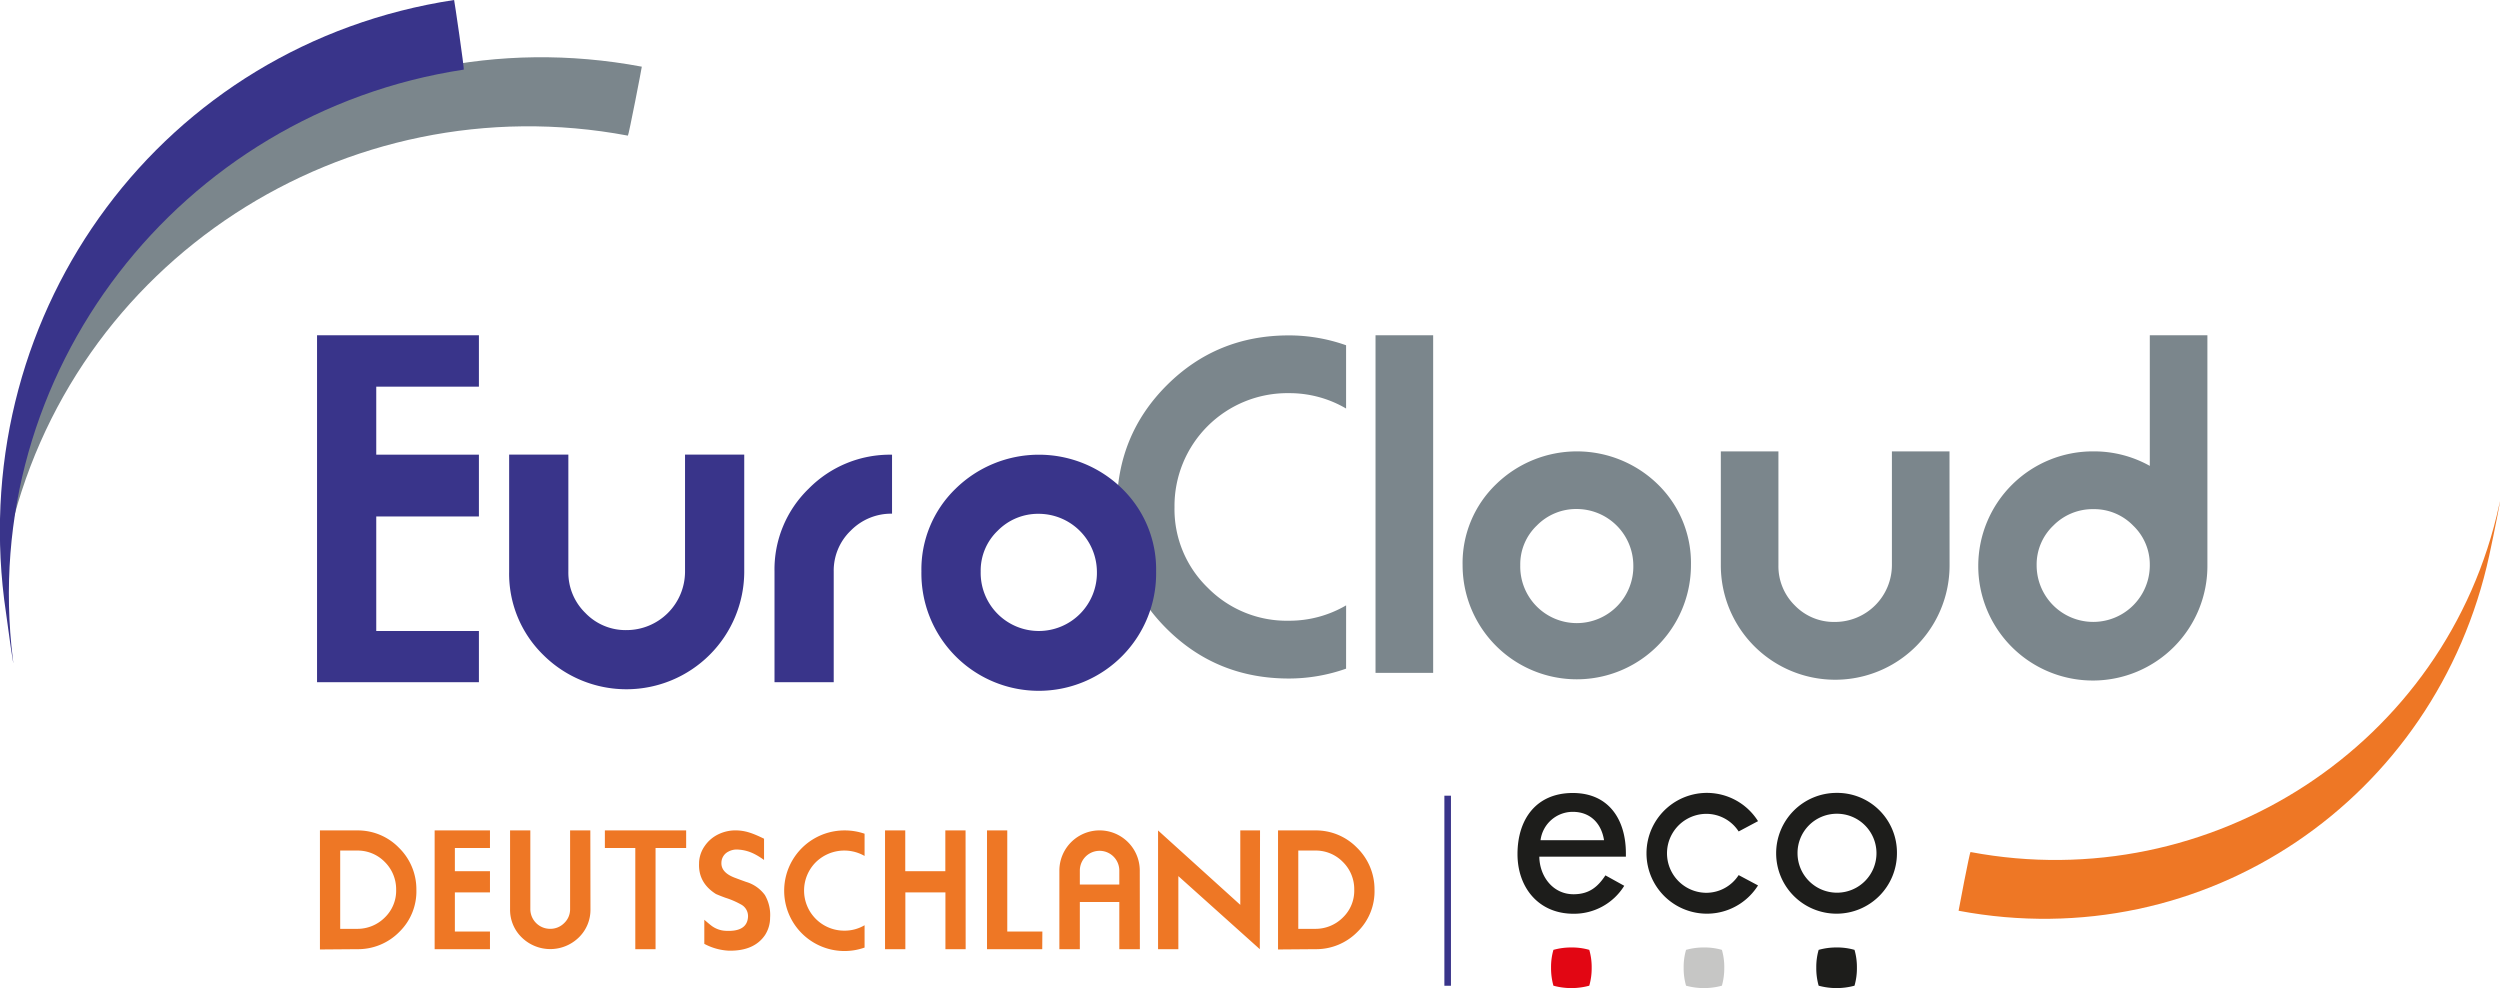 <svg xmlns="http://www.w3.org/2000/svg" viewBox="0 0 760 300.38"><path fill="#39348a" d="M441.09 299.67h-2v-57.78h2z"/><path fill="#7b868c" d="M409.21 203.27a52 52 0 0 1-17.4 3q-21.92 0-37.1-15.09t-15.18-37q0-21.9 15.18-37.06t37.1-15.16a52 52 0 0 1 17.4 3v19.23a34 34 0 0 0-17.4-4.67 34.31 34.31 0 0 0-34.76 34.63 33.24 33.24 0 0 0 10.13 24.55 33.7 33.7 0 0 0 24.64 10 34.14 34.14 0 0 0 17.4-4.67ZM435.68 204.55h-17.52V101.93h17.52ZM514.05 171.8a34.71 34.71 0 1 1-69.42 0 33.23 33.23 0 0 1 10.13-24.54 35.21 35.21 0 0 1 49.24 0 33.35 33.35 0 0 1 10.05 24.54m-17.52 0a17.23 17.23 0 0 0-17.12-17.06 16.72 16.72 0 0 0-12.19 5 16.28 16.28 0 0 0-5.06 12.08 17.19 17.19 0 1 0 34.37 0ZM592.67 171.87a34.77 34.77 0 1 1-69.54 0v-34.65h17.51v34.65a16.73 16.73 0 0 0 5 12.2 16.5 16.5 0 0 0 12.18 5 17.31 17.31 0 0 0 17.32-17.25v-34.6h17.51ZM671.05 171.78a34.83 34.83 0 1 1-34.64-34.56 34.6 34.6 0 0 1 17.13 4.41v-39.7h17.51Zm-17.51 0a16.36 16.36 0 0 0-5.06-12 16.53 16.53 0 0 0-12.07-5 16.77 16.77 0 0 0-12.2 5 16.33 16.33 0 0 0-5.07 12.08 17.2 17.2 0 1 0 34.4 0Z"/><path fill="#39348a" d="M145.59 207.39H96.38V101.93h49.21v15.62h-31.21v20.66h31.21v18.8h-31.21v34.81h31.21ZM226.25 173.8a35.82 35.82 0 0 1-61.06 25.33 34.46 34.46 0 0 1-10.41-25.33v-35.61h18v35.61a17.13 17.13 0 0 0 5.16 12.53 16.93 16.93 0 0 0 12.51 5.22 17.79 17.79 0 0 0 17.8-17.73v-35.63h18ZM271.18 156.16a17.2 17.2 0 0 0-12.53 5.13 16.82 16.82 0 0 0-5.2 12.44v33.66h-18v-33.66a34.15 34.15 0 0 1 10.4-25.18 34.65 34.65 0 0 1 25.33-10.32ZM351.46 173.73a35.68 35.68 0 1 1-71.35 0 34.13 34.13 0 0 1 10.41-25.18 36.17 36.17 0 0 1 50.6 0 34.26 34.26 0 0 1 10.34 25.18m-18 0a17.72 17.72 0 0 0-17.6-17.53 17.2 17.2 0 0 0-12.53 5.11 16.76 16.76 0 0 0-5.2 12.42 17.67 17.67 0 1 0 35.33 0"/><path fill="#ee7725" d="M599.05 259.02c73 13.74 144.85-32.47 160.71-105.59.72-3.29-.42 2.76-.52 3.23-.81 4.07-1.62 8.15-2.51 12.21-16.06 74-86.41 122.09-161.32 108-.05 0 3.4-17.9 3.62-17.86Z"/><path fill="#7b868c" d="M190.87 41.23C105.17 25.11 20.93 79.31 2.32 165.09c-.84 3.86.51-3.23.61-3.79 1-4.78 1.91-9.55 2.94-14.32C24.71 60.15 107.24 3.76 195.11 20.27c.06 0-4 21-4.24 21Z"/><path fill="#39348a" d="M140.93 21.17C54.72 34.3-6.86 113.29 3.92 200.4c.49 3.92-.58-3.21-.67-3.77-.69-4.83-1.36-9.66-2-14.49C-9.62 93.97 49.61 13.45 138.05 0c.06 0 3.18 21.14 2.92 21.17Z"/><path fill="#ee7725" d="M126.58 270.44a17.2 17.2 0 0 1-5.15 12.82 17.6 17.6 0 0 1-12.86 5.29l-11.31.09v-36.19h11.22a17.42 17.42 0 0 1 12.77 5.24 17.67 17.67 0 0 1 5.33 12.75m-6.15 0a11.7 11.7 0 0 0-3.49-8.44 11.52 11.52 0 0 0-8.46-3.43h-5.06v23.8h5.1a11.77 11.77 0 0 0 8.49-3.48 11.32 11.32 0 0 0 3.42-8.41ZM148.95 288.55h-16.82v-36.1h16.82v5.34h-10.67v7.06h10.67v6.43h-10.67v11.91h10.67ZM179.5 276.36a11.7 11.7 0 0 1-3.55 8.63 12.4 12.4 0 0 1-17.33 0 11.7 11.7 0 0 1-3.56-8.63v-23.91h6.16v23.91a6 6 0 0 0 6 6 5.9 5.9 0 0 0 4.3-1.75 5.75 5.75 0 0 0 1.79-4.25v-23.91h6.15ZM208.59 257.79h-9.3v30.76h-6.16v-30.76h-9.25v-5.34h24.71ZM234.11 278.98a9.7 9.7 0 0 1-1.56 5.3q-3.3 4.84-10.92 4.73a17.5 17.5 0 0 1-7.52-2.08v-7.32c.44.38 1.49 1.29 2.19 1.82a7.75 7.75 0 0 0 4.35 1.54q6.51.33 6.75-4.3v-.12a4 4 0 0 0-2.19-3.62 24.8 24.8 0 0 0-4.65-2c-.89-.32-1.86-.7-2.91-1.15q-5.43-3.42-5.13-9.38v-.28a9.44 9.44 0 0 1 1.76-5 10.53 10.53 0 0 1 4.18-3.53 11.86 11.86 0 0 1 5.42-1.15c2.58.07 4.67.7 8.39 2.53v6.46c-3.09-2.21-5.25-3-8-3.17a5.3 5.3 0 0 0-2.82.62 3.82 3.82 0 0 0-2.14 3.36q-.15 3.09 4.33 4.69c.54.21 1.59.6 3.18 1.17a10.87 10.87 0 0 1 5.71 4 12 12 0 0 1 1.58 6.88M262.83 288.06a18.2 18.2 0 0 1-6.11 1.05 18.33 18.33 0 1 1 0-36.66 18.5 18.5 0 0 1 6.11 1v6.76a12.37 12.37 0 0 0-14.8 1.88 12.19 12.19 0 0 0 8.69 20.83 11.9 11.9 0 0 0 6.11-1.65ZM293.56 288.55h-6.15v-17.27h-12.18v17.27h-6.18v-36.1h6.15v12.4h12.18v-12.4h6.15ZM316.84 288.55h-16.79v-36.1h6.16v30.74h10.67ZM346.52 288.55h-6.25V274.2h-12v14.35h-6.22v-23.89a12.22 12.22 0 1 1 24.44 0Zm-6.25-19.65v-4.25a6 6 0 0 0-12 0v4.25ZM382.98 288.55l-24.76-22.21v22.21h-6.17v-36.09l25 22.62v-22.63h6ZM417.85 270.44a17.16 17.16 0 0 1-5.16 12.82 17.6 17.6 0 0 1-12.86 5.29l-11.31.09v-36.19h11.22a17.4 17.4 0 0 1 12.77 5.24 17.64 17.64 0 0 1 5.34 12.75m-6.16 0a11.6 11.6 0 0 0-3.49-8.44 11.5 11.5 0 0 0-8.46-3.43h-5.06v23.8h5.11a11.75 11.75 0 0 0 8.48-3.48 11.3 11.3 0 0 0 3.42-8.41Z"/><path fill="#e20613" d="M472.24 288.76a19.9 19.9 0 0 1 5.45-.73 19 19 0 0 1 5.45.73 18.8 18.8 0 0 1 .73 5.45 19.2 19.2 0 0 1-.73 5.44 20.7 20.7 0 0 1-10.9 0 19.8 19.8 0 0 1-.72-5.44 18.8 18.8 0 0 1 .72-5.45"/><path fill="#c6c6c5" d="M512.56 288.76a19.7 19.7 0 0 1 5.45-.73 19 19 0 0 1 5.45.73 19 19 0 0 1 .72 5.45 19.8 19.8 0 0 1-.72 5.44 20.7 20.7 0 0 1-10.9 0 19.2 19.2 0 0 1-.73-5.44 18.6 18.6 0 0 1 .73-5.45"/><path fill="#1d1d1b" d="M552.87 288.76a19.8 19.8 0 0 1 5.45-.73 19 19 0 0 1 5.45.73 18.8 18.8 0 0 1 .73 5.45 19.2 19.2 0 0 1-.73 5.44 20.7 20.7 0 0 1-10.9 0 19.4 19.4 0 0 1-.72-5.44 18.8 18.8 0 0 1 .72-5.45M558.25 241.04a18.36 18.36 0 1 0 18.42 18.36 18.14 18.14 0 0 0-18.42-18.36m0 6.34a12 12 0 1 1-11.8 12 11.93 11.93 0 0 1 11.8-12M528.56 252.76l5.88-3.13a18.36 18.36 0 1 0 0 19.54l-5.89-3.14a11.72 11.72 0 0 1-9.78 5.38 12 12 0 0 1 0-24 11.71 11.71 0 0 1 9.8 5.38ZM467.95 260.43h26.32v-1c0-10.25-5.16-18.36-16.14-18.36-11.14 0-16.81 8-16.81 18.58 0 10.17 6.41 18.13 17 18.13a17.94 17.94 0 0 0 15.45-8.5l-5.72-3.17c-2.35 3.56-5 5.74-9.7 5.74-6.34 0-10.32-5.52-10.4-11.42m.37-5a9.88 9.88 0 0 1 9.81-8.63c5.3 0 8.69 3.47 9.5 8.63Z"/></svg>
